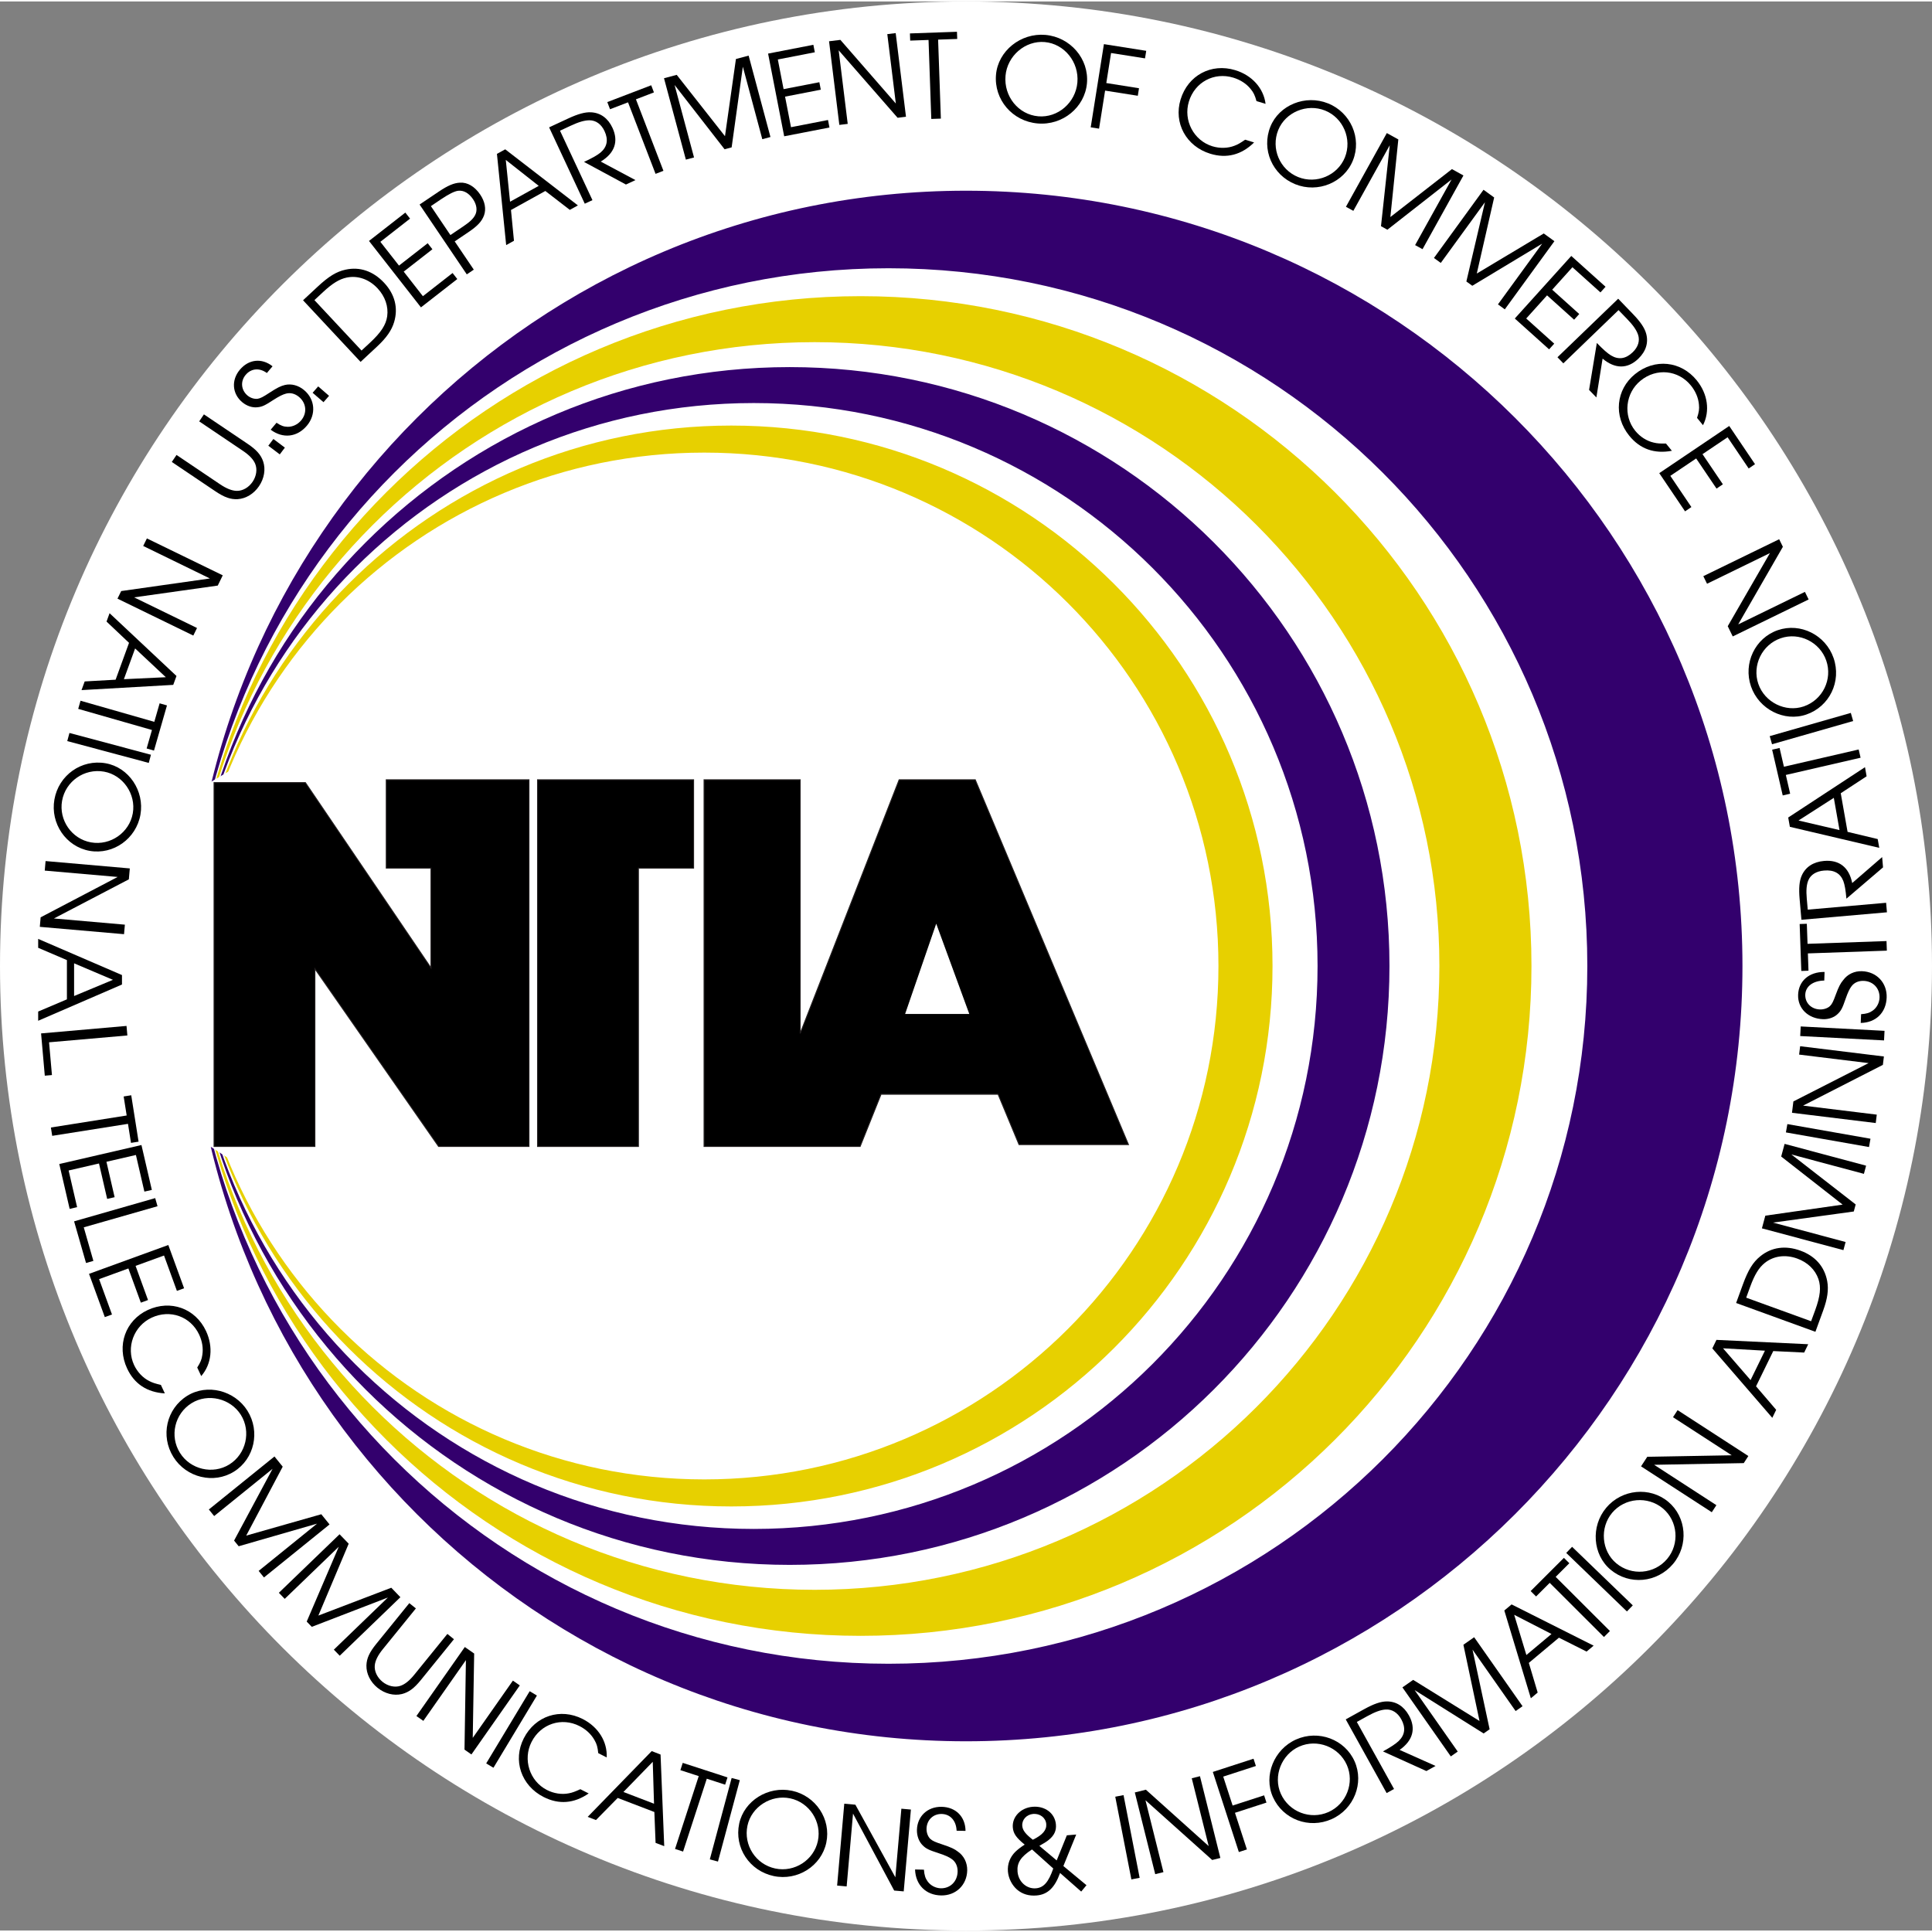 <?xml version="1.0" encoding="utf-8"?>
<!-- Generator: Adobe Illustrator 13.0.2, SVG Export Plug-In . SVG Version: 6.00 Build 14948)  -->
<!DOCTYPE svg PUBLIC "-//W3C//DTD SVG 1.1//EN" "http://www.w3.org/Graphics/SVG/1.1/DTD/svg11.dtd">
<svg version="1.1" id="Layer_1" xmlns="http://www.w3.org/2000/svg" xmlns:xlink="http://www.w3.org/1999/xlink" x="0px" y="0px"
	 width="720px" height="720px" viewBox="0 0 726.191 725.091" enable-background="new 0 0 726.191 725.091"
	 xml:space="preserve">
<rect x="0" y="0" width="726.191" height="725.091" fill="#808080" stroke="none"/>
<g>
	<path fill="#FFFFFF" d="M0,362.534C0,162.321,162.562,0,363.085,0c200.538,0,363.105,162.321,363.105,362.534
		c0,200.248-162.568,362.557-363.105,362.557C162.562,725.091,0,562.782,0,362.534"/>
	<path fill="#33006D" d="M71.841,362.539c0-160.602,130.398-290.805,291.246-290.805c160.859,0,291.262,130.203,291.262,290.805
		c0,160.625-130.402,290.82-291.262,290.82C202.24,653.359,71.841,523.164,71.841,362.539"/>
	<path fill="none" stroke="#33006D" stroke-width="1.197" stroke-miterlimit="3.864" d="M71.841,362.539
		c0-160.602,130.398-290.805,291.246-290.805c160.859,0,291.262,130.203,291.262,290.805c0,160.625-130.402,290.82-291.262,290.82
		C202.24,653.359,71.841,523.164,71.841,362.539L71.841,362.539z"/>
	<path fill="#FFFFFF" d="M71.841,362.539C71.841,218,189.201,100.82,333.966,100.82c144.773,0,262.125,117.18,262.125,261.719
		c0,144.562-117.352,261.734-262.125,261.734C189.201,624.273,71.841,507.102,71.841,362.539"/>
	<path fill="none" stroke="#FFFFFF" stroke-width="1.08" stroke-miterlimit="3.864" d="M71.841,362.539
		C71.841,218,189.201,100.82,333.966,100.82c144.773,0,262.125,117.18,262.125,261.719c0,144.562-117.352,261.734-262.125,261.734
		C189.201,624.273,71.841,507.102,71.841,362.539L71.841,362.539z"/>
	<path fill="#E7D000" d="M71.841,362.539c0-138.758,112.664-251.25,251.641-251.25s251.641,112.492,251.641,251.25
		c0,138.773-112.664,251.266-251.641,251.266S71.841,501.312,71.841,362.539"/>
	<path fill="none" stroke="#E7D000" stroke-width="1.035" stroke-miterlimit="3.864" d="M71.841,362.539
		c0-138.758,112.664-251.25,251.641-251.25s251.641,112.492,251.641,251.25c0,138.773-112.664,251.266-251.641,251.266
		S71.841,501.312,71.841,362.539L71.841,362.539z"/>
	<path fill="#FFFFFF" d="M71.841,362.539c0-129.227,104.918-234,234.359-234c129.43,0,234.348,104.773,234.348,234
		c0,129.242-104.918,234-234.348,234C176.759,596.539,71.841,491.781,71.841,362.539"/>
	<path fill="none" stroke="#FFFFFF" stroke-width="0.963" stroke-miterlimit="3.864" d="M71.841,362.539
		c0-129.227,104.918-234,234.359-234c129.43,0,234.348,104.773,234.348,234c0,129.242-104.918,234-234.348,234
		C176.759,596.539,71.841,491.781,71.841,362.539L71.841,362.539z"/>
	<path fill="#33006D" d="M71.841,362.539c0-124.062,100.727-224.641,224.984-224.641c124.254,0,224.977,100.578,224.977,224.641
		c0,124.078-100.723,224.648-224.977,224.648C172.568,587.188,71.841,486.617,71.841,362.539"/>
	<path fill="none" stroke="#33006D" stroke-width="0.927" stroke-miterlimit="3.864" d="M71.841,362.539
		c0-124.062,100.727-224.641,224.984-224.641c124.254,0,224.977,100.578,224.977,224.641c0,124.078-100.723,224.648-224.977,224.648
		C172.568,587.188,71.841,486.617,71.841,362.539L71.841,362.539z"/>
	<path fill="#FFFFFF" d="M71.841,362.539c0-116.617,94.68-211.156,211.484-211.156c116.801,0,211.477,94.539,211.477,211.156
		c0,116.633-94.676,211.164-211.477,211.164C166.521,573.703,71.841,479.172,71.841,362.539"/>
	<path fill="none" stroke="#FFFFFF" stroke-width="0.873" stroke-miterlimit="3.864" d="M71.841,362.539
		c0-116.617,94.68-211.156,211.484-211.156c116.801,0,211.477,94.539,211.477,211.156c0,116.633-94.676,211.164-211.477,211.164
		C166.521,573.703,71.841,479.172,71.841,362.539L71.841,362.539z"/>
	<path fill="#E7D000" d="M71.841,362.539c0-111.953,90.902-202.711,203.023-202.711c112.129,0,203.027,90.758,203.027,202.711
		c0,111.969-90.898,202.727-203.027,202.727C162.744,565.266,71.841,474.508,71.841,362.539"/>
	<path fill="none" stroke="#E7D000" stroke-width="0.837" stroke-miterlimit="3.864" d="M71.841,362.539
		c0-111.953,90.902-202.711,203.023-202.711c112.129,0,203.027,90.758,203.027,202.711c0,111.969-90.898,202.727-203.027,202.727
		C162.744,565.266,71.841,474.508,71.841,362.539L71.841,362.539z"/>
	<path fill="#FFFFFF" d="M71.841,362.539c0-106.344,86.355-192.57,192.879-192.57c106.516,0,192.867,86.227,192.867,192.57
		c0,106.367-86.352,192.586-192.867,192.586C158.197,555.125,71.841,468.906,71.841,362.539"/>
	<path fill="none" stroke="#FFFFFF" stroke-width="0.792" stroke-miterlimit="3.864" d="M71.841,362.539
		c0-106.344,86.355-192.57,192.879-192.57c106.516,0,192.867,86.227,192.867,192.57c0,106.367-86.352,192.586-192.867,192.586
		C158.197,555.125,71.841,468.906,71.841,362.539L71.841,362.539z"/>
	<path d="M64.58,173.086l16.406,11.047c3.383,2.273,5.73,3.086,8.359,2.938c3.086-0.195,6.074-2.008,8.02-4.891
		c1.969-2.906,2.535-6.352,1.555-9.281c-0.855-2.492-2.488-4.367-5.863-6.641l-16.41-11.055l-1.773,2.633l16.406,11.055
		c2.387,1.602,3.934,3.211,4.629,4.867c0.855,2.023,0.492,4.625-0.945,6.758c-1.461,2.172-3.746,3.477-5.953,3.438
		c-1.801-0.023-3.879-0.852-6.266-2.453l-16.395-11.047L64.58,173.086z"/>
	<polygon points="105.158,170.242 107.076,167.703 102.759,164.453 100.849,166.984 	"/>
	<path d="M101.748,160.969c4.559,3.43,9.941,2.844,13.609-1.523c3.527-4.203,3.094-9.891-1.047-13.359
		c-2.129-1.797-4.785-2.508-7.238-1.93c-1.555,0.383-2.867,1.016-5.719,2.875c-2.512,1.648-3.414,2.117-4.52,2.312
		c-1.203,0.156-2.672-0.289-3.789-1.219c-2.43-2.047-2.746-5.336-0.711-7.766c2.07-2.469,5.211-2.734,7.98-0.703l2.125-2.531
		c-4.031-3.195-8.945-2.68-12.285,1.297c-3.281,3.898-2.887,9.039,0.891,12.203c1.676,1.406,3.812,2.141,5.746,1.898
		c1.719-0.172,2.715-0.617,5.938-2.727c2.195-1.406,3.535-2.07,4.762-2.391c1.668-0.461,3.41,0,4.895,1.234
		c2.801,2.336,3.125,6.086,0.801,8.836c-1.297,1.547-3.23,2.445-5.094,2.398c-1.434-0.031-2.512-0.414-4.156-1.523L101.748,160.969z
		"/>
	<polygon points="121.591,150.625 123.685,148.234 119.595,144.688 117.505,147.086 	"/>
	<path d="M135.533,135.477l6.25-5.82c3.477-3.242,5.434-6.055,6.359-9.141c1.586-5.336,0.27-10.453-3.758-14.773
		c-4.07-4.359-9.113-6.117-14.469-4.938c-3.43,0.727-6.34,2.508-10.547,6.43l-5.461,5.078L135.533,135.477z M135.892,131.211
		l-17.711-18.953l3.23-3.008c3.52-3.281,6.121-4.875,8.871-5.461c4.16-0.875,8.43,0.602,11.645,4.055
		c2.832,3.039,4.129,6.812,3.605,10.531c-0.473,3.195-2.301,6.008-6.414,9.844L135.892,131.211z"/>
	<polygon points="158.224,114.984 171.884,104.336 170.111,102.07 158.955,110.781 151.744,101.547 162.529,93.141 160.759,90.875 
		149.97,99.281 142.966,90.344 154.13,81.625 152.353,79.359 138.697,90.016 	"/>
	<path d="M175.451,102.578l2.637-1.773l-7.176-10.617l5.051-3.406c3.555-2.391,5.168-4.148,5.977-6.398
		c0.859-2.398,0.332-5.18-1.453-7.812c-2.039-3.023-4.785-4.633-7.566-4.461c-2.301,0.102-4.559,1.062-7.945,3.328l-7.262,4.891
		L175.451,102.578z M169.298,87.805l-7.336-10.875l3.73-2.523c3.027-2.031,5.074-3.055,6.508-3.25
		c2.059-0.242,4.043,0.852,5.625,3.203c1.367,2.016,1.656,4.203,0.801,5.859c-0.68,1.391-2.035,2.672-4.457,4.297L169.298,87.805z"
		/>
	<path d="M190.259,91.578l2.93-1.633l-1.125-11.562l12.91-7.148l9.203,7.102l3.039-1.68L189.9,55.578l-3.113,1.711L190.259,91.578z
		 M191.72,75.273l-1.609-15.719l12.383,9.758L191.72,75.273z"/>
	<path d="M225.806,60.18c5.254-3.156,6.773-7.602,4.402-12.695c-1.688-3.609-4.473-5.625-7.984-5.82
		c-2.242-0.141-4.934,0.586-8.707,2.344L206.4,47.32l13.402,28.695l2.883-1.336l-12.191-26.102l4.043-1.883
		c3.031-1.414,5.203-2.039,7.102-2.031c2.383,0.031,4.371,1.461,5.59,4.07c1.52,3.25,0.988,5.961-1.531,8.078
		c-1.199,0.984-3,2.016-6.188,3.492l15.762,8.508l3.586-1.664L225.806,60.18z"/>
	<polygon points="246.408,64.797 249.369,63.656 239.033,36.781 245.798,34.18 244.775,31.5 228.271,37.82 229.294,40.508 
		236.06,37.914 	"/>
	<polygon points="257.802,59.453 260.869,58.633 253.56,31.391 272.353,55.555 275.005,54.844 279.22,24.523 286.529,51.766 
		289.595,50.945 281.392,20.359 276.619,21.633 272.501,50.641 254.357,27.578 249.583,28.859 	"/>
	<polygon points="294.755,50.68 311.771,47.375 311.224,44.555 297.318,47.258 295.087,35.773 308.521,33.164 307.974,30.352 
		294.533,32.953 292.369,21.805 306.271,19.102 305.724,16.289 288.705,19.594 	"/>
	<polygon points="315.486,46.398 318.638,46.016 315.236,18.359 337.384,43.719 340.537,43.328 336.669,11.891 333.513,12.281 
		336.72,38.359 315.876,14.438 311.619,14.961 	"/>
	<polygon points="350.048,44.156 353.65,44.031 352.611,14.344 359.798,14.094 359.697,11.391 342.021,12.016 342.119,14.711 
		349.017,14.469 	"/>
	<path d="M392.939,12.57c-9.293-0.812-17.789,6.039-18.562,14.945c-0.82,9.359,6.137,17.516,15.641,18.336
		c9.371,0.82,17.738-6.023,18.543-15.117C409.361,21.555,402.306,13.391,392.939,12.57L392.939,12.57z M392.689,15.258
		c7.363,0.641,12.945,7.523,12.273,15.203c-0.66,7.586-7.352,13.344-14.711,12.703c-7.453-0.656-12.984-7.477-12.301-15.242
		C378.607,20.43,385.373,14.625,392.689,15.258L392.689,15.258z"/>
	<polygon points="409.97,47.312 413.111,47.805 415.38,33.508 427.673,35.445 428.123,32.617 415.833,30.664 417.623,19.375 
		430.384,21.391 430.837,18.555 414.935,16.039 	"/>
	<path d="M468.021,51.961c-1.766,1.211-2.746,1.812-4.016,2.266c-2.5,0.984-5.523,1.047-8.277,0.211
		c-7.02-2.141-11.023-9.727-8.855-16.82c2.23-7.305,9.488-11.18,16.703-8.977c2.629,0.805,4.879,2.25,6.477,4.219
		c1.09,1.281,1.641,2.438,2.23,4.586l3.414,1.039c-0.75-5.906-5.102-10.734-11.383-12.656c-9.027-2.758-17.777,1.93-20.551,10.984
		c-2.707,8.844,2.09,17.656,11.152,20.422c6.156,1.883,11.719,0.438,16.473-4.242L468.021,51.961z"/>
	<path d="M499.154,38.305c-8.434-3.398-18.344,0.586-21.641,8.734c-3.453,8.547,0.703,18.164,9.344,21.656
		c8.516,3.438,18.309-0.617,21.664-8.922c3.395-8.383-0.844-18.039-9.359-21.477L499.154,38.305z M498.056,41
		c6.844,2.766,10.227,10.742,7.453,17.617c-2.75,6.789-10.719,10.141-17.57,7.383c-6.922-2.805-10.289-10.727-7.48-17.68
		C483.177,41.609,491.244,38.258,498.056,41L498.056,41z"/>
	<polygon points="505.904,77.172 508.685,78.703 522.373,54.055 519.08,84.469 521.482,85.797 545.603,66.914 531.908,91.578 
		534.697,93.109 550.072,65.406 545.751,63.016 522.607,81.031 525.595,51.859 521.275,49.469 	"/>
	<polygon points="538.986,96.414 541.552,98.281 558.158,75.461 551.173,105.25 553.396,106.867 579.65,91.047 563.044,113.859 
		565.619,115.727 584.259,90.109 580.263,87.203 555.087,102.266 561.619,73.68 557.619,70.781 	"/>
	<polygon points="569.376,119.172 582.267,130.758 584.197,128.625 573.666,119.164 581.501,110.469 591.673,119.617 
		593.599,117.484 583.431,108.344 591.033,99.898 601.564,109.359 603.486,107.234 590.603,95.656 	"/>
	<path d="M602.373,134.25c4.699,3.93,9.402,3.922,13.445,0.023c2.875-2.773,3.871-6.07,2.926-9.445
		c-0.594-2.148-2.168-4.461-5.055-7.438l-5.453-5.656l-22.82,22l2.207,2.289l20.742-20.008l3.109,3.211
		c2.328,2.398,3.633,4.242,4.238,6.039c0.75,2.258,0.047,4.602-2.023,6.594c-2.594,2.508-5.332,2.891-8.156,1.188
		c-1.316-0.805-2.879-2.156-5.32-4.688l-2.918,17.648l2.746,2.836L602.373,134.25z"/>
	<path d="M626.208,166.172c-2.137,0.023-3.297-0.031-4.602-0.359c-2.629-0.578-5.168-2.211-6.973-4.453
		c-4.621-5.695-3.695-14.219,2.078-18.875c5.926-4.805,14.117-3.977,18.867,1.875c1.727,2.141,2.781,4.602,3.008,7.125
		c0.188,1.656,0,2.914-0.707,5.031l2.238,2.758c2.699-5.312,1.789-11.75-2.348-16.852c-5.938-7.328-15.812-8.336-23.184-2.367
		c-7.203,5.82-8.164,15.812-2.195,23.164c4.047,5,9.465,6.906,16.027,5.672L626.208,166.172z"/>
	<polygon points="623.677,177.297 633.369,191.656 635.751,190.039 627.833,178.312 637.544,171.773 645.201,183.102 
		647.587,181.484 639.927,170.156 649.361,163.805 657.283,175.539 659.666,173.922 649.974,159.562 	"/>
	<polygon points="55.216,201.828 53.826,204.664 78.896,216.883 45.552,221.617 44.158,224.469 72.658,238.344 74.056,235.5 
		50.408,223.984 81.849,219.555 83.728,215.703 	"/>
	<path d="M41.185,229.938l-1.141,3.141l8.457,8l-5.047,13.852l-11.621,0.656l-1.188,3.258l34.473-1.969l1.219-3.336L41.185,229.938z
		 M50.787,243.188L62.33,254l-15.762,0.742L50.787,243.188z"/>
	<polygon points="30.271,262.836 29.396,265.898 57.115,273.836 55.119,280.781 57.88,281.578 62.759,264.602 59.998,263.812 
		57.998,270.773 	"/>
	<polygon points="26.103,274.953 25.283,278.008 55.919,286.211 56.736,283.141 	"/>
	<path d="M52.787,305.656c1.578-8.945-4.398-17.797-13.066-19.312c-9.09-1.602-17.648,4.461-19.27,13.609
		c-1.594,9.047,4.402,17.758,13.242,19.312c8.918,1.562,17.504-4.578,19.098-13.609H52.787z M49.916,305.141
		c-1.277,7.258-8.387,12.234-15.703,10.938c-7.227-1.266-12.168-8.352-10.883-15.617c1.297-7.344,8.359-12.273,15.75-10.977
		C46.228,290.742,51.181,297.922,49.916,305.141L49.916,305.141z"/>
	<polygon points="17.13,323.102 16.818,326.688 44.22,329.078 15.275,344.25 14.962,347.828 46.623,350.586 46.939,347.008 
		20.271,344.68 48.431,329.969 48.791,325.867 	"/>
	<path d="M14.349,352.359v3.344l10.801,4.625v14.75l-10.801,4.586v3.469l31.5-13.625v-3.555L14.349,352.359z M27.849,361.539
		l14.605,6.203l-14.605,6.086V361.539z"/>
	<polygon points="15.439,387.883 16.837,403.773 19.525,403.539 18.443,391.227 47.873,388.656 47.556,385.07 	"/>
	<polygon points="19.13,423.25 19.623,426.383 48.107,421.875 49.24,429.031 52.087,428.57 49.326,411.133 46.482,411.586 
		47.615,418.734 	"/>
	<polygon points="22.283,436.977 26.181,453.844 28.982,453.188 25.794,439.406 37.208,436.773 40.283,450.094 43.083,449.445 
		40.009,436.133 51.087,433.578 54.271,447.344 57.072,446.711 53.169,429.836 	"/>
	<polygon points="27.849,458.523 32.337,474.18 35.103,473.391 31.486,460.773 59.208,452.844 58.333,449.789 	"/>
	<polygon points="33.462,478.258 39.396,494.516 42.095,493.539 37.251,480.242 48.259,476.234 52.939,489.086 55.638,488.102 
		50.962,475.258 61.65,471.367 66.494,484.664 69.197,483.68 63.263,467.414 	"/>
	<path d="M60.474,520.008c-2.078-0.492-3.188-0.836-4.375-1.461c-2.402-1.195-4.473-3.398-5.691-6
		c-3.102-6.641-0.129-14.688,6.602-17.82c6.922-3.227,14.66-0.445,17.855,6.391c1.16,2.492,1.586,5.125,1.188,7.617
		c-0.215,1.664-0.707,2.844-1.918,4.734l1.504,3.219c3.906-4.516,4.578-10.969,1.809-16.922
		c-3.988-8.531-13.316-11.898-21.922-7.906c-8.406,3.922-11.754,13.383-7.75,21.961c2.719,5.828,7.512,8.977,14.184,9.375
		L60.474,520.008z"/>
	<path d="M93.017,529.727c-4.824-7.695-15.191-10.273-22.652-5.625c-7.824,4.883-10.125,15.109-5.191,22.992
		c4.871,7.781,15.164,10.25,22.77,5.5C95.63,547.805,97.88,537.508,93.017,529.727L93.017,529.727z M90.541,531.266
		c3.906,6.258,1.965,14.695-4.332,18.633c-6.223,3.875-14.648,1.906-18.562-4.344c-3.961-6.32-2.023-14.703,4.348-18.68
		c6.156-3.836,14.652-1.812,18.547,4.398V531.266z"/>
	<polygon points="78.501,566.828 80.498,569.297 102.451,551.539 87.986,578.516 89.712,580.648 119.173,572.156 97.22,589.914 
		99.22,592.375 123.869,572.453 120.767,568.617 92.548,576.648 106.263,550.734 103.162,546.906 	"/>
	<polygon points="104.818,598.141 107.021,600.422 127.337,580.836 115.287,608.961 117.193,610.938 145.798,599.914 
		125.482,619.516 127.689,621.797 150.501,599.797 147.072,596.242 119.666,606.703 131.064,579.688 127.634,576.141 	"/>
	<path d="M153.849,602.031l-12.457,15.359c-2.562,3.164-3.578,5.43-3.664,8.055c-0.07,3.094,1.477,6.219,4.176,8.406
		c2.738,2.211,6.121,3.07,9.129,2.352c2.555-0.641,4.574-2.094,7.141-5.25l12.453-15.359l-2.465-1.992l-12.457,15.352
		c-1.809,2.234-3.559,3.633-5.266,4.18c-2.098,0.672-4.66,0.086-6.664-1.531c-2.031-1.656-3.137-4.039-2.902-6.227
		c0.18-1.781,1.191-3.773,2.996-6.008l12.457-15.352L153.849,602.031z"/>
	<polygon points="156.521,644.461 159.123,646.281 175.126,623.453 174.595,657.086 177.197,658.906 195.384,632.961 
		192.783,631.156 177.693,652.672 178.228,620.977 174.712,618.523 	"/>
	<polygon points="182.748,662.273 185.474,663.906 201.81,636.766 199.095,635.133 	"/>
	<path d="M218.134,671.969c-1.941,0.891-3.023,1.312-4.344,1.547c-2.637,0.531-5.625,0.07-8.191-1.242
		c-6.543-3.328-9.164-11.484-5.793-18.094c3.473-6.797,11.285-9.359,18.008-5.945c2.445,1.242,4.41,3.062,5.645,5.281
		c0.852,1.445,1.184,2.672,1.402,4.891l3.176,1.625c0.301-5.953-3.16-11.469-9.008-14.445c-8.418-4.281-17.844-1.188-22.148,7.242
		c-4.215,8.242-1.02,17.758,7.43,22.062c5.746,2.914,11.457,2.469,16.957-1.328L218.134,671.969z"/>
	<path d="M220.892,682.367l3.117,1.195l8.168-8.305l13.781,5.281l0.457,11.602l3.25,1.234l-1.379-34.438l-3.332-1.289
		L220.892,682.367z M234.33,673.008l11.023-11.336l0.477,15.75L234.33,673.008z"/>
	<polygon points="253.732,694.422 256.755,695.406 265.666,668.023 272.564,670.266 273.451,667.531 256.626,662.07 255.74,664.805 
		262.638,667.047 	"/>
	<polygon points="266.802,698.344 269.869,699.164 278.076,668.57 275.005,667.75 	"/>
	<path d="M297.623,672.547c-8.898-1.891-17.949,3.773-19.777,12.359c-1.918,9.016,3.848,17.773,12.957,19.703
		c8.984,1.906,17.918-3.781,19.781-12.539c1.879-8.852-3.969-17.625-12.949-19.531L297.623,672.547z M297.013,675.406
		c7.215,1.531,11.945,8.797,10.402,16.047c-1.531,7.172-8.793,11.852-16.02,10.32c-7.309-1.547-11.996-8.766-10.441-16.102
		c1.512-7.086,8.879-11.781,16.059-10.258V675.406z"/>
	<polygon points="314.654,708.188 318.236,708.508 320.63,681.141 336.099,710.062 339.685,710.375 342.384,679.617 
		338.802,679.297 336.541,705.078 321.517,677.789 317.341,677.422 	"/>
	<path d="M343.947,702.141c0.199,5.797,4.07,9.656,9.801,9.758c5.527,0.094,9.711-3.914,9.805-9.445
		c0.043-2.859-1.227-5.438-3.477-7.008c-1.258-0.992-2.574-1.625-5.785-2.688c-2.848-0.938-3.77-1.352-4.609-2.109
		c-0.883-0.844-1.449-2.305-1.422-3.797c0.062-3.258,2.445-5.625,5.672-5.578c3.266,0.055,5.48,2.539,5.633,6.297l3.352,0.062
		c-0.051-5.336-3.668-8.961-9.02-9.047c-5.277-0.086-9.152,3.594-9.246,8.727c-0.035,2.234,0.758,4.391,2.18,5.766
		c1.25,1.242,2.25,1.734,5.992,2.945c2.527,0.828,3.922,1.461,4.961,2.227c1.43,1.016,2.195,2.695,2.16,4.656
		c-0.066,3.711-2.738,6.359-6.285,6.305c-1.977-0.039-3.867-1.023-4.984-2.578c-0.863-1.188-1.223-2.328-1.395-4.422
		L343.947,702.141z"/>
	<path d="M401.005,689.297l-3.824,9.438l-6.508-5.469c2.062-1.188,2.789-1.633,3.512-2.234c2.07-1.672,2.918-3.484,2.707-5.828
		c-0.367-4.211-4.133-7.031-8.797-6.625c-4.449,0.391-7.754,3.82-7.402,7.82c0.191,2.219,1.289,3.828,4.465,6.391
		c-1.719,1.109-2.664,1.898-3.527,2.711c-2.027,2.016-3.023,4.641-2.773,7.461c0.23,2.555,1.52,5.07,3.422,6.742
		c1.992,1.711,4.5,2.453,7.355,2.203c4.164-0.359,6.82-2.906,8.816-8.453l7.949,6.992l1.98-2.398l-8.684-7.203l4.824-11.836
		L401.005,689.297z M395.896,701.773c-1.781,5.133-3.582,7.18-6.492,7.445c-3.516,0.305-6.605-2.453-6.934-6.227
		c-0.289-3.32,1.195-5.625,5.438-8.383L395.896,701.773z M388.216,690.961c-2.699-2.086-3.824-3.516-3.969-5.18
		c-0.207-2.297,1.578-4.297,4.078-4.516c2.586-0.219,4.727,1.438,4.934,3.781c0.195,2.266-1.332,4.102-5.051,5.922L388.216,690.961z
		"/>
	<polygon points="425.255,705.875 428.365,705.273 422.31,674.188 419.197,674.789 	"/>
	<polygon points="434.22,703.906 437.306,703.141 430.556,676.117 455.63,698.57 458.705,697.812 451.037,667.078 447.951,667.859 
		454.314,693.344 430.708,672.156 426.552,673.188 	"/>
	<polygon points="465.654,695.586 468.677,694.609 464.193,680.836 476.029,677 475.15,674.273 463.314,678.109 459.779,667.234 
		472.06,663.242 471.169,660.508 455.873,665.477 	"/>
	<path d="M487.173,653.273c-8.305,3.695-12.312,13.586-8.727,21.617c3.75,8.414,13.578,12.117,22.082,8.328
		c8.387-3.719,12.27-13.57,8.621-21.742C505.47,653.211,495.564,649.547,487.173,653.273L487.173,653.273z M488.361,655.938
		c6.742-3,14.852,0.109,17.867,6.883c2.988,6.695-0.145,14.742-6.887,17.734c-6.82,3.031-14.867-0.055-17.918-6.898
		c-2.953-6.617,0.242-14.742,6.938-17.727V655.938z"/>
	<path d="M526.083,657.195c5.008-3.508,6.227-8.055,3.496-12.961c-1.934-3.484-4.852-5.305-8.367-5.258
		c-2.25,0.016-4.875,0.93-8.516,2.945l-6.867,3.805l15.371,27.695l2.781-1.539l-13.984-25.195l3.902-2.156
		c2.93-1.617,5.051-2.398,6.941-2.516c2.375-0.148,4.465,1.148,5.855,3.656c1.75,3.156,1.406,5.891-0.953,8.172
		c-1.125,1.062-2.844,2.219-5.918,3.922l16.316,7.375l3.453-1.914L526.083,657.195z"/>
	<polygon points="545.322,659.641 547.923,657.82 531.724,634.719 557.662,651.016 559.912,649.438 553.486,619.508 
		569.685,642.594 572.287,640.773 554.099,614.844 550.056,617.672 556.115,646.328 531.173,630.875 527.134,633.695 	"/>
	<path d="M575.408,637.789l2.566-2.148l-3.324-11.148l11.316-9.477l10.387,5.219l2.66-2.219l-30.84-15.508l-2.738,2.289
		L575.408,637.789z M573.728,621.531l-4.582-15.117l14.02,7.211L573.728,621.531z"/>
	<polygon points="602.884,614.758 605.134,612.516 584.74,592.156 589.873,587.031 587.833,585.008 575.337,597.492 
		577.373,599.523 582.501,594.406 	"/>
	<polygon points="611.517,605.156 613.724,602.867 590.912,580.859 588.705,583.156 	"/>
	<path d="M603.724,566.203c-5.852,6.961-5.098,17.594,1.637,23.242c7.066,5.93,17.523,4.961,23.508-2.164
		c5.902-7.023,5.078-17.57-1.801-23.336c-6.938-5.812-17.449-4.766-23.352,2.25L603.724,566.203z M605.966,568.07
		c4.742-5.641,13.391-6.398,19.082-1.633c5.625,4.711,6.34,13.328,1.598,18.969c-4.797,5.711-13.379,6.461-19.141,1.633
		C601.951,582.391,601.248,573.68,605.966,568.07L605.966,568.07z"/>
	<polygon points="643.419,567.859 645.15,565.211 621.751,550.031 655.435,549.398 657.162,546.727 630.568,529.484 
		628.841,532.141 650.908,546.453 619.166,547.023 616.826,550.617 	"/>
	<path d="M666.158,532.375l1.465-3.008l-7.566-8.836l6.469-13.25l11.617,0.562l1.52-3.133l-34.488-1.633l-1.555,3.203
		L666.158,532.375z M657.994,518.188l-10.352-11.945l15.75,0.898L657.994,518.188z"/>
	<path d="M682.365,500.039l2.922-8.008c1.633-4.469,2.094-7.859,1.516-11.039c-1.02-5.477-4.508-9.43-10.07-11.453
		c-5.609-2.047-10.898-1.32-15.129,2.156c-2.719,2.203-4.512,5.109-6.48,10.5l-2.559,7.016L682.365,500.039z M680.751,496.07
		l-24.398-8.859l1.512-4.148c1.652-4.508,3.246-7.117,5.441-8.883c3.301-2.672,7.773-3.289,12.211-1.672
		c3.918,1.414,6.785,4.195,8,7.742c1.027,3.062,0.684,6.398-1.242,11.688L680.751,496.07z"/>
	<polygon points="692.896,469.344 693.716,466.289 666.435,458.992 696.791,454.82 697.505,452.172 673.322,433.375 
		700.599,440.672 701.419,437.602 670.787,429.406 669.505,434.164 692.599,452.234 663.541,456.391 662.259,461.156 	"/>
	<polygon points="702.513,430.594 703.068,427.469 671.826,421.969 671.279,425.094 	"/>
	<polygon points="705.044,421.57 705.431,418.414 677.736,415.023 707.728,399.703 708.111,396.555 676.63,392.695 676.244,395.844 
		702.365,399.047 674.087,413.453 673.564,417.719 	"/>
	<polygon points="708.162,390.516 708.349,386.914 676.841,385.266 676.654,388.875 	"/>
	<path d="M699.404,383.945c5.695-0.102,9.547-3.867,9.746-9.562c0.188-5.484-3.742-9.695-9.27-9.883
		c-2.852-0.102-5.441,1.125-7.066,3.352c-1.004,1.18-1.664,2.406-2.781,5.43c-0.969,2.664-1.398,3.531-2.172,4.305
		c-0.859,0.828-2.328,1.336-3.82,1.289c-3.254-0.117-5.59-2.469-5.484-5.57c0.117-3.133,2.926-5.227,7.141-5.289l0.113-3.234
		c-5.785-0.07-9.766,3.367-9.945,8.578c-0.18,5.125,3.762,8.969,9.336,9.172c2.152,0.078,4.238-0.656,5.59-2
		c1.219-1.18,1.719-2.117,2.945-5.695c0.844-2.406,1.469-3.727,2.227-4.711c1.02-1.352,2.637-2.055,4.539-1.992
		c3.574,0.133,6.09,2.812,5.969,6.32c-0.066,1.953-1.062,3.812-2.602,4.883c-1.184,0.836-2.297,1.172-4.336,1.32L699.404,383.945z"
		/>
	<polygon points="709.22,356.773 709.095,353.172 679.408,354.211 679.142,346.672 676.447,346.766 677.064,364.414 
		679.767,364.312 679.541,357.812 	"/>
	<path d="M696.201,331.367c-1.184-5.922-4.898-8.82-10.598-8.312c-4.039,0.352-6.938,2.273-8.367,5.477
		c-0.918,2.031-1.16,4.789-0.797,8.891l0.672,7.75l32.145-2.812l-0.312-3.578l-29.457,2.578l-0.367-4.148
		c-0.273-3.117-0.102-5.219,0.594-6.898c0.879-2.086,2.965-3.406,5.91-3.648c3.684-0.328,6.09,1.008,7.238,3.938
		c0.523,1.391,0.859,3.312,1.16,6.633l13.766-11.766l-0.336-3.867L696.201,331.367z"/>
	<path d="M706.369,318.133l-0.586-3.297l-11.328-2.711l-2.566-14.516l9.723-6.375l-0.609-3.422l-28.863,18.922l0.625,3.5
		L706.369,318.133z M691.423,311.453l-15.414-3.594l13.277-8.523L691.423,311.453z"/>
	<polygon points="699.349,284.258 698.63,281.164 670.533,287.648 668.9,280.594 666.103,281.242 670.08,298.438 672.876,297.789 
		671.251,290.734 	"/>
	<polygon points="696.552,270.469 695.677,267.414 665.197,276.141 666.064,279.195 	"/>
	<path d="M658.158,257.461c2.961,8.586,12.477,13.43,20.797,10.562c8.727-3,13.277-12.445,10.242-21.234
		c-2.984-8.672-12.473-13.398-20.953-10.477C659.677,239.258,655.158,248.781,658.158,257.461L658.158,257.461z M660.916,256.516
		c-2.398-6.969,1.398-14.766,8.43-17.172c6.934-2.391,14.703,1.438,17.094,8.391c2.434,7.055-1.344,14.797-8.445,17.234
		C671.134,267.32,663.302,263.445,660.916,256.516L660.916,256.516z"/>
	<polygon points="679.822,224.773 678.423,221.922 653.349,234.141 670.142,204.977 668.748,202.133 640.236,216.016 
		641.634,218.867 665.275,207.344 649.416,234.82 651.294,238.672 	"/>
	<polyline fill="#FFFFFF" points="70.794,293.5 79.384,293.5 87.611,288.609 87.611,435.742 79.384,430.383 70.794,430.383 
		70.794,293.5 	"/>
	<polygon fill="none" stroke="#FFFFFF" stroke-width="0.36" stroke-miterlimit="3.864" points="70.794,293.5 79.384,293.5 
		87.611,288.609 87.611,435.742 79.384,430.383 70.794,430.383 70.794,293.5 	"/>
	<polyline points="118.361,430.383 80.455,430.383 80.455,293.617 114.791,293.617 161.994,363.242 161.994,325.75 145.189,325.75 
		145.189,292.547 198.83,292.547 198.83,430.383 164.857,430.383 118.361,363.602 118.361,430.383 	"/>
	<polygon fill="none" stroke="#231F20" stroke-width="0.36" stroke-miterlimit="3.864" points="118.361,430.383 80.455,430.383 
		80.455,293.617 114.791,293.617 161.994,363.242 161.994,325.75 145.189,325.75 145.189,292.547 198.83,292.547 198.83,430.383 
		164.857,430.383 118.361,363.602 118.361,430.383 	"/>
	<polyline points="202.052,430.383 202.052,292.547 260.705,292.547 260.705,325.75 239.97,325.75 239.97,430.383 202.052,430.383 	
		"/>
	<polygon fill="none" stroke="#231F20" stroke-width="0.36" stroke-miterlimit="3.864" points="202.052,430.383 202.052,292.547 
		260.705,292.547 260.705,325.75 239.97,325.75 239.97,430.383 202.052,430.383 	"/>
	<polyline points="264.638,292.547 300.767,292.547 300.767,387.891 337.962,292.547 366.576,292.547 424.158,429.672 
		383.025,429.672 375.158,410.75 331.166,410.75 323.302,430.383 264.638,430.383 264.638,292.547 	"/>
	<polygon fill="none" stroke="#231F20" stroke-width="0.36" stroke-miterlimit="3.864" points="264.638,292.547 300.767,292.547 
		300.767,387.891 337.962,292.547 366.576,292.547 424.158,429.672 383.025,429.672 375.158,410.75 331.166,410.75 323.302,430.383 
		264.638,430.383 264.638,292.547 	"/>
	<polyline fill="#FFFFFF" points="340.466,380.391 351.908,347.18 364.072,380.391 340.466,380.391 	"/>
	<polygon fill="none" stroke="#FFFFFF" stroke-width="0.36" stroke-miterlimit="3.864" points="340.466,380.391 351.908,347.18 
		364.072,380.391 340.466,380.391 	"/>
</g>
</svg>
